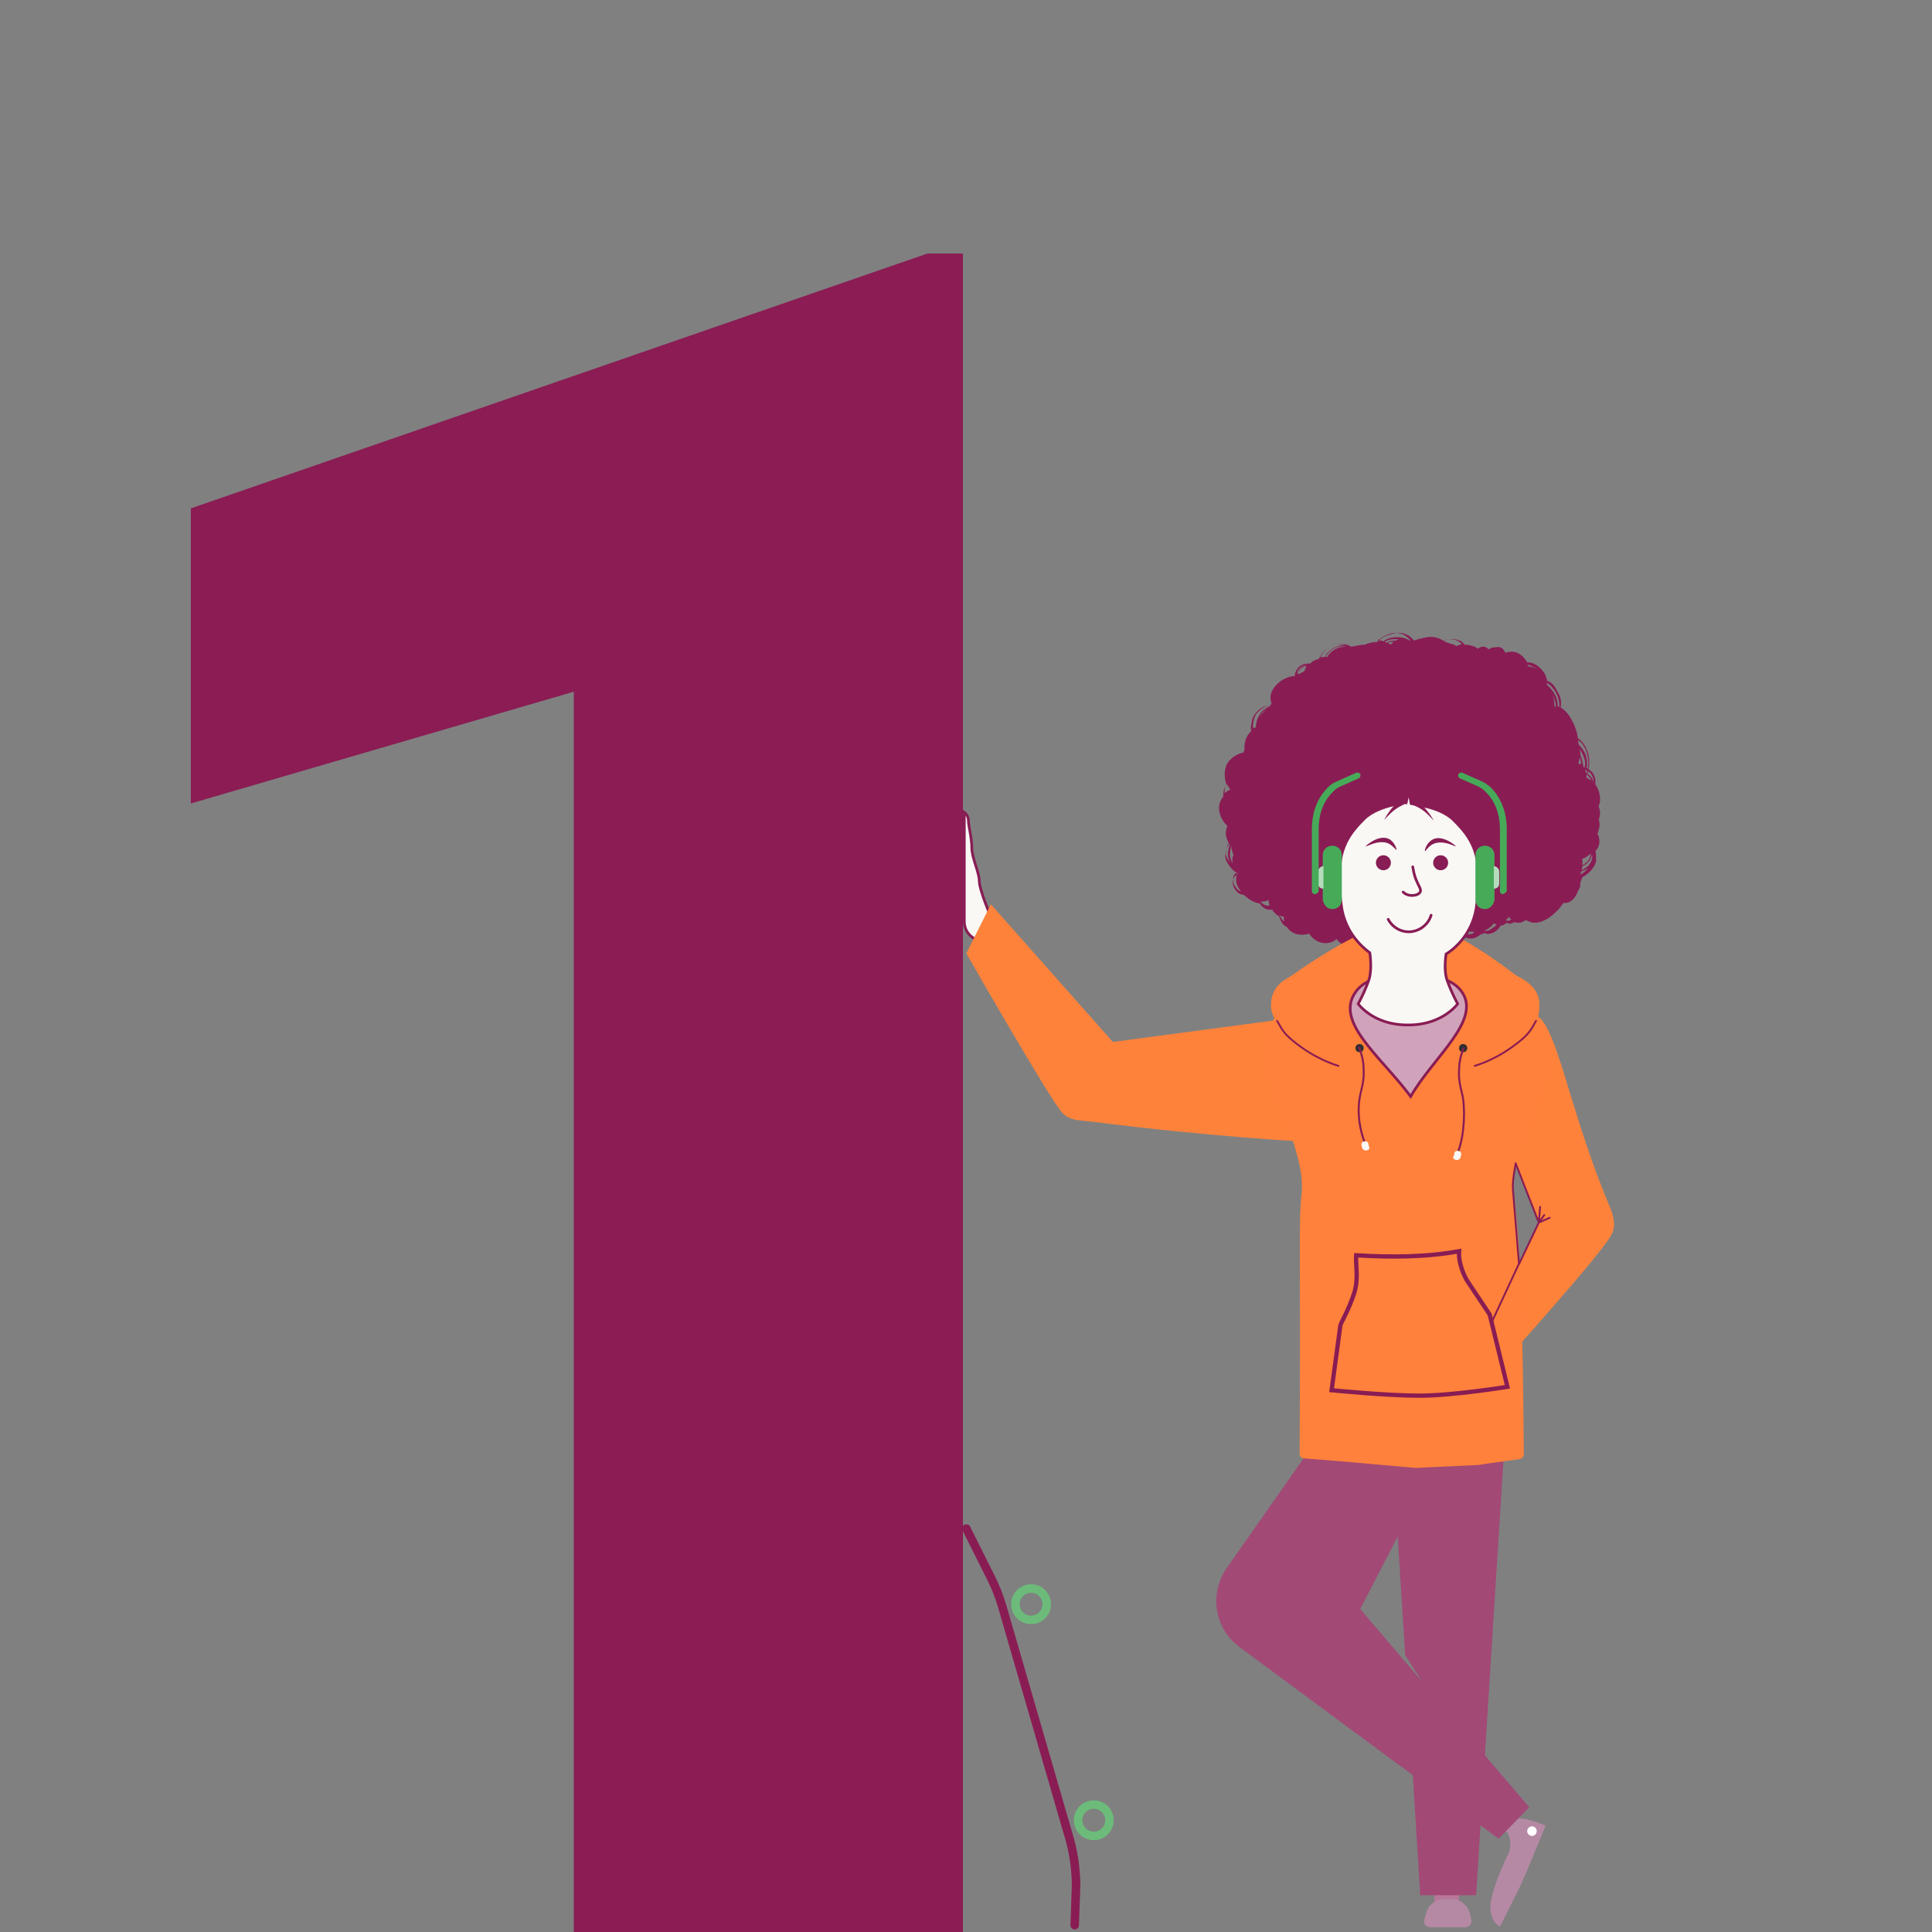<svg xmlns="http://www.w3.org/2000/svg" xml:space="preserve" id="Laag_1" x="0px" y="0px" version="1.1" viewBox="0 0 283.5 283.5"><rect x="0" y="0" width="283.5" height="283.5" fill="#808080" stroke="none"/><style>.st1{fill:#b589a4}.st3{fill:#f9f8f5;stroke:#881c54;stroke-width:.395;stroke-miterlimit:10}.st5{fill:#a24976}.st7{fill:#ff813b}.st8{fill:#8a1c54}.st11{fill:#881c54}.st14{fill:#47aa59}.st15{fill:#b4dcbc}.st16{fill:#2f2f2f}.st17{fill:none;stroke:#881c54;stroke-width:.29;stroke-miterlimit:10}.st18{fill:#f9f8f5}.st20{fill:none;stroke:#6cbb7a;stroke-width:1.25;stroke-linecap:round;stroke-miterlimit:10}</style><g id="Diabetes_1"><path d="M141.4 283.5H84.2v-182L28 117.9V74.6l108.1-37.4h5.2v246.3z" style="fill:#8b1c54"/><path d="M220.5 266.9s1.8-.2 3.1 0c1.4.2 3.2 1 3.2 1s-2.8 6.9-3.7 8.8-3 6-3 6-1.3-.5-1.4-2.7 2.1-6.9 2.6-7.9.6-3.2-1-3.9c-1.4-.6.2-1.3.2-1.3" class="st1"/><circle cx="224.8" cy="268.7" r="0.7" style="fill:#fff"/><path d="M145.5 134.8s-1.8-4.2-1.8-5.5-1.1-3.4-1.1-4.9-.5-3.2-.5-4-.6-1.2-.6-1.2v16c0 2.3 2.3 2.9 2.3 2.9l2.7-.6z" class="st3"/><path d="M210.5 275.7h3.6v3.7h-3.6z" style="fill:#b97798"/><path d="M192.9 211.7 180 230.1c-2.6 3.8-1.8 8.9 1.9 11.6l38 28.1 4.5-4.6-24.8-29.1 13.6-26.3" class="st5"/><path d="M216.6 278.1h-8.2l-2.1-34.1 2.5 2.9-2.6-4-2.1-33.1h16.8z" class="st5"/><path d="M224.7 148.8c3.6 0 5 12.7 11.4 28 .6 1.4 1.1 2.9.4 4.3-1.2 2.6-16.2 19.2-16.2 19.2l-1.3-6.5 6.8-14.4-8.1-20.6s3.4-10 7-10m-33.6 18.7s-13.6-.7-30.8-2.9c-1.7-.2-3.4-.1-4.5-1.4-2-2.3-14-23.3-14-23.3l3.6-7.2 17.9 20.2 29.2-3.9z" style="fill:#ff823b"/><path d="M226.5 150.3c-.7-1.2-2-1.9-3.4-2l-1.2-.1s0 .4-.2 1v-1.1h-30.6l.2 1.6c-.3-.9-.3-1.5-.3-1.5l-1.5.1c-1.1.1-2.1.6-2.7 1.4-4.4 5.8 5 17.3 4.2 25.4-.5 4.5-.1 8.9-.3 38.2 0 .4.3.7.6.7l5.1.4 11.3 1s6.4-.3 8.6-.4c.6 0 1.2-.1 1.7-.2l5-.7c.3 0 .6-.4.6-.7-.2-29.4-1-33.8-1.5-38.4-.9-7.7 8.2-18.7 4.4-24.7" class="st7"/><path d="M234.6 120.3c.2-.6.3-1.2 0-1.9v-.1c.1-.3.2-.6.2-.9 0-.8-.2-1.6-.7-2.3v-.7c-.1-.6-.4-1.2-1-1.5.1-.4.1-.7.1-1.1 0-1.1-.4-2.3-1.2-3.1-.2-.2-.3-.3-.5-.4v-.3c-.2-1-.6-2-1.2-2.9-.3-.5-.8-1-1.3-1.3.1-.5.1-1.1-.1-1.6s-.5-1-.8-1.5c-.3-.4-.7-.7-1.1-.8 0-.4-.2-.7-.3-1-.5-.8-1.3-1.6-2.3-1.7h-.3c-.2-.4-.5-.7-.8-1-.6-.5-1.3-.7-2.1-.5-.1 0-.2 0-.3.1-.1-.2-.2-.4-.3-.5-.3-.4-.8-.4-1.2-.3h-.3q-.3 0-.6.3c-.1-.1-.3-.2-.4-.3-.4-.2-.8-.1-1.1.1 0 0-.1 0-.1.1-.2-.1-.3-.2-.5-.3q-.75-.3-1.5-.3c-.2-.3-.4-.5-.7-.6-.7-.3-1.5-.3-2.2 0 0 0-.1 0-.1.1-.2-.2-.5-.3-.7-.4-.7-.3-1.5-.3-2.3-.1-.5.1-.9.2-1.4.4l-.1-.1c-.4-.5-1-.9-1.7-1-.6-.1-1.1 0-1.7.2s-1.1.4-1.6.8l-.3.3c-.5 0-1.1.1-1.6.3-.1 0-.1 0-.2.1h-.1c-.6 0-1.3.2-1.9.3-.5-.3-1-.4-1.6-.4-1.1.1-2.3.7-2.9 1.7-.1.2-.2.3-.3.5-.5.1-.9.3-1.3.7-.2-.1-.5-.1-.7 0-.4.1-.8.3-1.1.7-.2.3-.4.6-.4 1v.1c-.6 0-1.1.2-1.7.5-1.2.7-2.3 2.1-1.7 3.5-.1.1-.1.2-.2.3h-.3c-.7.1-1.4.6-1.8 1.1q-.45.45-.6 1.2c-.15.75-.2 1-.1 1.4v.1c-.1.1-.2.1-.2.2-.6.6-.8 1.5-.8 2.3v.2c0 .1-.1.2-.1.3v.1c-.9.2-1.9.8-2.4 1.6-.5.9-.5 2.1-.1 3.2-.2.2-.3.4-.4.7s-.1.7-.1 1c-.5.6-.7 1.3-.6 2 .1.8.5 1.6 1.1 2.2 0 0 .1 0 .1.1-.1.3-.2.5-.2.8-.1.5.1 1.1.3 1.5 0 .1.1.2.2.3-.4.5-.6 1.3-.6 1.8s.2.9.5 1.3q.45.75 1.2 1.2s.1.1.2.1c-.2.1-.4.3-.5.4-.3.3-.4.6-.3 1 .1.9.8 1.7 1.6 1.7.2.2.4.3.6.5.5.4 1.2.7 1.8.8.2.4.5.6.9.8.3.1.6.1.9.1.2.4.6.7 1 1 .2.6.5 1.3 1.1 1.5 0 0 0 .1.1.1.6 1 2.1 1.3 3.2.9.5.8 1.4 1.4 2.4 1.4.6 0 1.2-.2 1.6-.6l.2.2c.4.5 1 .8 1.7.8.6-.1 1-.3 1.3-.8.2-.3.4-.7.5-1.1.2-.2.3-.4.3-.7s0-.6-.2-.8c0-.1-.1-.1-.1-.2q.3-.45.3-.9c0-.8-.5-1.5-1.3-1.7.1-.4 0-.8-.1-1.1s-.2-.7-.5-.9c-.1-.1-.2-.1-.3-.1-.3-1-.5-2.1-.6-3.2-.2-.1-.4-.1-.6-.2.1-.2.1-.5.2-.7.1-.7.1-1.4 0-2 0-.2-.1-.4-.2-.6.2-.3.3-.6.3-1 .4-.4.8-1 1-1.5.1-.3.1-.7.1-1 .1 0 .2.1.3.1.7.2 1.5-.2 1.9-.8.3-.3.4-.8.5-1.2.1-.3.1-.6.1-.9q.3.6.9.9c.6.3 1.3.2 1.9-.1.2 0 .5 0 .7-.1.2 0 .4-.1.6-.2.3.3.6.4 1 .4q.45 0 .9-.3c.4-.1.8-.2 1.1-.4.3.2.5.3.9.3.3 0 .5 0 .8-.1l.1.1c.4.5 1 .5 1.6.4h.1c.2.4.6.8 1 1 .5.2 1 .2 1.5.1v.2c.1.5.5.8 1 1 .3.1.5.1.8.1-.1.2-.1.4-.1.6-.1.8.2 1.7 1 1.9-.2.4-.4.9-.4 1.4s.2 1 .6 1.3c.1.1.2.1.2.2-.1.1-.1.3-.2.5v.2l-.3.3c-.3.2-.4.5-.5.8-.1.4 0 .7.2 1 0 .2-.1.3-.1.5-.1.2-.1.4-.2.6-.7 0-1.2.7-1.5 1.3-.2.6-.3 1.5.1 2l.1.1c-.3.2-.6.4-.8.7-.3.5 0 1.1.5 1.4q-.15.6 0 1.2c.2.5.7.9 1.2.9.6.1 1.2-.2 1.7-.6.2 0 .3-.1.5-.2.2.1.5.2.8.1.7-.1 1.3-.6 1.6-1.2.2 0 .3 0 .5-.1.1-.1.3-.2.4-.3.1 0 .1.1.2.1.3.1.6 0 .9-.2.2.1.4.1.7.1.4 0 .7-.2 1-.4.1.1.2.1.4.2 1.1.5 2.2 0 3.1-.6.8-.6 1.5-1.3 2-2.1h.4c.7-.1 1.2-.6 1.5-1.2.1-.2.2-.3.2-.5.1-.1.2-.3.3-.5s.1-.5.1-.8c.1-.3.2-.5.3-.8.5-.2.9-.6 1.3-1 .3-.4.6-.8.7-1.3v-.6c0-.3 0-.6-.1-.9l.1-.1c.5-.6.6-1.3.4-2 0-.1-.1-.3-.2-.4.2-.6.5-1.4.2-2.1m-54.9-3.9v-.3c0-.4.1-.7.4-1 .1.2.2.5.4.7v.1c-.3.1-.6.3-.8.5m.8 10.2c-.2-.3-.5-.7-.6-1.1s.1-1 .2-1.4c.1-.1.1-.3.2-.4.1.1.1.2.2.2-.2.4-.2.7-.3 1.1-.1.6.1 1.2.4 1.8 0 0 0-.1-.1-.2m.4.1c-.1-.1-.2-.3-.2-.4-.1-.3-.3-.7-.2-1.1 0-.4.1-.7.2-1.1 0 .2 0 .5.1.7 0 .2.1.4.2.6-.2.5-.2.9-.1 1.3m.6 3.7c-.5-.5-.8-1.4-.4-2 .1-.2.3-.3.5-.4-.1.3-.2.5-.2.9-.1.7.3 1.4.7 1.9-.3-.1-.5-.2-.6-.4m3.1-23.8q-.15 0 0 0c-.1-.3 0-.7.1-1-.1.3-.2.7-.1 1m1.3 26.3q-.6-.15-.9-.6c.3 0 .5 0 .8-.1.2 0 .3-.1.4-.2-.1.3 0 .6.1.9zm-1.1-27.6c.3-.6.7-1.1 1.3-1.4-.1 0-.2.1-.2.1-.4.4-.8.8-1.1 1.3m1.6-1.7c-.3.1-.6.3-.9.5-.7.6-1.1 1.4-1.2 2.3v.3c-.2.1-.3.1-.4.2-.1-.4 0-.9.1-1.3s.2-.7.5-1c.4-.5 1-.9 1.6-1.1.1 0 .3-.1.4 0-.1 0-.1.1-.1.1m2 31.6c-.1-.1-.2-.1-.2-.2-.2-.2-.3-.5-.5-.7.2.1.4.2.6.2l.1.1zm3-36.7c-.3.1-.5.3-.8.4h-.1c0-.1.1-.2.1-.3.1-.3.4-.6.6-.7.1-.1.3-.2.5-.2-.1.2-.2.5-.3.8m.6-1.1c-.1 0-.3 0-.4.1-.5.2-1 .7-1.1 1.3v.1h-.1c-.1-.3.1-.6.3-.8q.3-.45.9-.6c0-.2.2-.2.4-.1m6.9 36.7c-.2-.4-.3-.8-.5-1.2.2.2.4.4.5.7zm.7 1.6v.2zc-.1-.3-.2-.4-.3-.6 0 0 0-.1.1-.1.2.3.2.5.2.7m-1.2-3.2c.3.1.5.3.7.5.4.5.5 1.2.2 1.8h-.1c0-.1-.1-.2-.1-.3v-.1c.1-.3.1-.5 0-.8s-.3-.6-.6-.8l-.1-.1zm-.8-2.2q.15.15 0 0c.3.2.5.5.5.8.1.3.1.7.1 1.1h-.1c-.2-.5-.3-1.1-.5-1.6h-.1s0-.1.1-.1 0-.1 0-.2m-3.9-33.8c.1-.1.1-.2.2-.3.2-.4.6-.8 1-1.1.7-.4 1.6-.7 2.4-.5-1 .1-2 .6-2.6 1.3-.1.2-.2.3-.3.5-.3 0-.5 0-.7.1m2.7 26.8c0-.1-.1-.2-.1-.3.1-.1.2-.2.3-.2-.1.2-.2.3-.2.5m1.2-28.4h-.3c-1 0-2 .6-2.5 1.4 0 0 0 .1-.1.1h-.2c.6-1.1 1.9-1.8 3.1-1.5.1-.1 0-.1 0 0m2.7 22.9c-.1.9-.6 2.1-1.7 2.1-.2 0-.4 0-.6-.1.5-.2 1-.5 1.4-.8.5-.4.9-1 1-1.7-.1.2-.1.4-.1.5m1.4.1c-.4-.1-.8-.5-1-.8.1-.1.2-.1.3-.2.1.1.2.3.4.4.3.3.7.5 1.1.6.1 0 .2.1.3.1-.3 0-.7 0-1.1-.1m2.8-23.7c-.1.1-.3.2-.4.4-.1-.1-.3-.2-.5-.2.3-.2.6-.3.9-.2m1.4 23.8c-.3.1-.7-.1-1-.3.1 0 .2-.1.3-.1.1.1.2.2.3.2.2.1.5.1.7.1-.1.1-.2.1-.3.1m.5-23.8c-.2-.2-.5-.3-.7-.4-.3-.1-.6 0-.9.2h-.1c-.3 0-.7 0-1 .2-.1 0-.1.1-.2.1s-.2-.1-.3-.1c.4-.3.8-.4 1.3-.4.6-.1 1.4.1 2 .4zm.5-.2-.6-.3c-.9-.3-2.2-.3-3 .2-.1 0-.1.1-.2.2-.2 0-.3-.1-.5-.1h-.5l.1-.1c.5-.3 1-.6 1.5-.8s1-.3 1.5-.2c.6.1 1.2.4 1.6.9.1.1.2.1.1.2q.15 0 0 0m3.8 24c-.3.1-.6 0-.9-.1l-.3-.3c.2-.1.4-.2.5-.4 0 .1.1.1.1.2zq.15 0 0 0m2.9 1.1c-.4.1-.8.1-1.2-.1-.3-.1-.5-.3-.8-.5l.9.3c.4 0 .7 0 1.1-.1zm.1-24.3s0-.1 0 0c-.3-.2-.5-.3-.7-.3l-.9-.3-.2-.2c.9-.4 2-.2 2.6.5-.3.1-.5.2-.8.3m2.7 28c-.3-.1-.6-.2-.8-.5-.3-.5-.3-1.2-.1-1.8h.1c0 .1.1.1.1.2v.5c.1.5.3 1.1.8 1.5 0 0 0 .1-.1.1m-.2 4.3.2-.2v.3s0 .1-.1.1c-.1.2-.2.4-.2.6v.1h-.1c0 .1 0 .2-.1.3-.1-.1-.1-.3-.1-.5.1-.3.2-.5.4-.7m-1.5 3.4c.2-.2.4-.4.7-.4 0 0 .1 0 .1-.1-.3.9-.6 1.7-1 2.5-.1-.1-.1-.3-.1-.4-.1-.5 0-1.1.3-1.6m-1.1 3.7c0-.3.2-.5.4-.7.1-.1.2-.2.4-.3 0 0 .1 0 .1.1s.1.2.1.3c-.3.3-.5.8-.5 1.1v.3c-.2-.1-.5-.5-.5-.8m1.9 2.9c-.5 0-1-.2-1.2-.7-.2-.3-.2-.7-.1-1.1h.1c.2.7.9 1.3 1.5 1.4.2 0 .4.1.6 0-.2.3-.5.4-.9.4m.9-9.2c0-.2.1-.4.1-.5 0 .2.1.3.2.5q-.15-.15-.3 0m2.1 8.6c-.2.1-.5.1-.7.1.3-.2.6-.3.8-.5.2-.1.3-.3.5-.5.1 0 .1-.1.2-.1.1.1.2.1.3.2-.3.3-.7.6-1.1.8m3-1.4h-.3c-.1 0-.2 0-.2-.1.1-.1.3-.3.4-.5.1.2.2.3.4.4-.2.1-.3.1-.3.2m3.7-37.1c-.3-.1-.6-.2-.9-.2 0-.1-.1-.2-.2-.3.4.1.8.3 1.2.5.5.4 1 .9 1.2 1.6-.2-.7-.6-1.2-1.3-1.6m3 5.7s0-.1-.1-.1c0-.6-.1-1.3-.4-1.9-.1-.2-.2-.3-.3-.4.4.5.6 1 .8 1.6.1.3.1.6.1.9 0-.1-.1-.1-.1-.1m.6 0c-.1.1-.1 0-.2 0 0-.3-.1-.6-.1-.9-.2-.9-.8-1.7-1.5-2.3v-.3c.3.2.6.4.8.7.7.8 1.1 1.9 1 2.8m2.8 4.9c.5.3.8.9 1.1 1.4.3.8.5 1.9.3 2.8 0 0-.1 0-.1-.1h-.1c.1-.2.1-.4.1-.7 0-.4-.1-.8-.2-1.2-.2-.5-.5-.9-.8-1.3l-.2-.2c-.1-.1-.1-.4-.1-.7m1.5 18.4c-.2.2-.5.4-.8.6-.1 0-.2.1-.2.1 0-.2.1-.4.1-.6.1-.1.2-.1.4-.2.4-.3.8-.7.9-1.2.1-.2.1-.4.1-.6 0 .3.1.6 0 1-.1.3-.3.7-.5.9m-1.5-15c.1-.3.2-.6.2-.9.1.3.2.6.2.9v.1c-.1.1-.2 0-.4-.1m.3-1.2v-.3c0-.2-.1-.4-.1-.6.2.3.4.7.5.9.1.3.3.7.3 1.1 0 .3 0 .5-.1.8-.1-.1-.1-.2-.2-.3v-.2c-.1-.5-.2-1-.4-1.4m.7 2.2q0-.15 0 0c.1 0 .2 0 .3.1v.1c0 .1-.1.2-.1.3-.1-.3-.2-.4-.2-.5m.6 12.4c.1 0 .1-.1.2-.1 0 .5-.3 1.1-.8 1.4-.1.1-.2.2-.4.2v-.9c.4-.1.7-.3 1-.6m-.4-11.3v-.5c.2.2.4.4.6.7 0 .1.1.1.1.2-.3-.1-.5-.3-.7-.4m.3 13.2c-.3.4-.7.8-1.2 1 0-.1.1-.2.1-.4.1 0 .1-.1.2-.1.3-.1.7-.3.9-.5.1 0 0 0 0 0m.7-12.5c0-.2-.1-.4-.2-.6-.2-.3-.4-.5-.7-.7 0 0 0-.1.1-.1 0-.1.1-.1.1-.2.1.1.3.2.4.4.2.3.4.8.3 1.2" class="st8"/><path d="M189.2 143.4s11.4-8.4 17.3-8.4 16.3 8.4 16.3 8.4l-2.4 6.2-13.6 1.4-10.9-1.8z" class="st7"/><path d="M198.7 189.8c.7-2.2.2-4.1.3-5.6 5 .3 10.2.3 15.1-.6-.1 1.3.4 2.9 1.1 4.2l3.4 5.1 2.6 10.6s-8 1.3-12.9 1.3-12.9-.8-12.9-.8l1.3-9.6c0-.1 1.3-2.4 2-4.6z" style="fill:none;stroke:#881c54;stroke-width:.628;stroke-miterlimit:10"/><path d="M212.7 147.5c0 3 3.8 6.8 7.3 5.8 4.3-1.3 5.9-2.8 5.9-5.8s-2.9-4.5-6.6-5.4c-3.6-.9-6.6 2.4-6.6 5.4m-26.2 0c0 3 3.4 5.2 7.1 6.1 3.5.9 6.1-3.1 6.1-6.1s-3-6.1-6.6-5.4c-4.3.9-6.6 2.4-6.6 5.4" class="st7"/><path d="M198.9 145.6c-3.1 4.4 3.8 9.5 8.1 15.3 3.3-5.8 10.6-11.3 7.4-15.5-1.6-2.2-5.3-2.3-7.2-2.4-1.4-.1-6.4-.2-8.3 2.6z" style="fill:#d0a3ba;stroke:#8a1c54;stroke-width:.395;stroke-miterlimit:10"/><path d="M218 126.6c-.2.1-.5.2-.7.3l.4-4.2c0-4.7-3.8-8.6-8.6-8.6h-4.8c-4.7 0-8.6 3.8-8.6 8.6l.4 4.2c-.3-.1-.6-.2-.8-.3-.3-.1-1 .4-.5 1.3.7 1.3.8 2.8 1.4 3.2.1.1.2.1.4 0l.2 1.5c.3 3 1.9 5.5 4.2 7.2.2 1.3.2 2.9-.1 3.9-.7 2-1.6 3.6-1.6 3.6s2.2 3.1 7.2 3.1h.2c5 0 7.2-3.1 7.2-3.1s-.9-1.6-1.6-3.6c-.3-1-.3-2.4-.1-3.7a9.9 9.9 0 0 0 4.5-7.4l.2-1.5h.3c.6-.5.7-2 1.4-3.2.4-.9-.3-1.4-.6-1.3z" class="st3"/><path d="M215.8 111.3c.2-.4.3-.7.3-1.2v-.1c.3-.3.5-.6.7-1 1.1-.4 1.9-1.6 1.9-3 0-1.6-1-2.9-2.3-3.1-.1-.7-.6-1.3-1.2-1.7.1-.2.1-.5.1-.8 0-1.6-1.5-3-3.4-3h-.4c-.4-.2-.8-.4-1.3-.4h-.1c-.4-1.3-1.6-2.3-3-2.3h-.2c-1.4 0-2.6 1-3 2.3h-.1c-.5 0-.9.1-1.3.4h-.4c-1.9 0-3.4 1.3-3.4 3 0 .3.1.5.1.8-.6.4-1 1-1.2 1.7-1.3.2-2.3 1.5-2.3 3.1 0 1.5.8 2.7 1.9 3 .1.4.4.7.7 1v.1c0 .3.1.6.1.9-2.9 2.7-3.6 7.5-3.5 10.3.2 4.8 1.3 5.4 1.5 5.5s.3.7.8 2.3c-.3-4.6 1.5-6.8 3.5-8.8 1.1-1.1 2.9-1.7 4.2-2-.7.7-1.4 2-1.4 2l.9-.9c.8-.8 1.7-1.2 2.1-1.4h.4l.2-1 .2 1.1s.2 0 .6.1c.5.2 1.3.6 2 1.3l.9.9s-.7-1.2-1.4-1.9c1.4.3 3.1.9 4.2 2 2 2 3.8 4.2 3.5 8.8.5-1.6.6-2.2.8-2.3s1.2-.7 1.5-5.5c.1-2.8-.5-7.4-3.2-10.2" class="st8"/><circle cx="203" cy="126.6" r="1.1" class="st11"/><circle cx="211.4" cy="126.6" r="1.1" class="st11"/><path d="M200.4 124.2c.1.1 1.9-1.1 3.4-.4.7.4 1.1 1 1.1.9.1-.1-.3-1.2-1.1-1.6-1.5-.7-3.4 1-3.4 1.1m13.2 0c0 .1-1.9-1.1-3.4-.3-.7.4-1 1-1.1 1-.1-.1.2-1.2 1.1-1.7 1.4-.8 3.5.9 3.4 1" class="st11"/><path d="M205.9 130.9c.1.1.5.5 1.3.5.1 0 .9 0 1.2-.5.2-.4-.2-.8-.6-1.8-.3-.7-.4-1.4-.5-1.9" style="fill:none;stroke:#881c54;stroke-width:.395;stroke-linecap:round;stroke-miterlimit:10"/><path d="M203.7 134.9c.7 1.3 2.1 2 3.5 1.8 1.3-.2 2.4-1.1 2.8-2.4" style="fill:none;stroke:#881c54;stroke-width:.395;stroke-linecap:round;stroke-linejoin:round;stroke-miterlimit:10"/><path d="M195.5 133.4c.8 0 1.4-.6 1.4-1.4v-6.5c0-.8-.6-1.4-1.4-1.4s-1.4.6-1.4 1.4v6.5c.1.8.7 1.4 1.4 1.4" class="st14"/><path d="M194.2 130.4v-3.3c-.4 0-.8.4-.8.8v1.7c0 .5.3.8.8.8" class="st15"/><path d="M192.9 131.2c-.2 0-.4-.2-.4-.4v-9.1c0-2.6.9-4.8 2.5-6.3.3-.3.8-.6 1.3-.8l2.7-1.2c.2-.1.5 0 .6.2s0 .5-.2.6l-2.7 1.2c-.4.2-.8.4-1 .7-1.5 1.4-2.2 3.3-2.2 5.6v9.1c-.1.2-.3.4-.6.4m25 2.2c-.8 0-1.4-.6-1.4-1.4v-6.5c0-.8.6-1.4 1.4-1.4s1.4.6 1.4 1.4v6.5c-.1.8-.7 1.4-1.4 1.4" class="st14"/><path d="M219.2 130.4v-3.3c.4 0 .8.4.8.8v1.7c0 .5-.3.8-.8.8" class="st15"/><path d="M220.5 131.2c-.2 0-.4-.2-.4-.4v-9.1c0-2.4-.8-4.3-2.2-5.6-.3-.3-.6-.5-1-.7l-2.7-1.2c-.2-.1-.3-.4-.2-.6s.4-.3.6-.2l2.7 1.2c.5.2.9.5 1.3.8 1.6 1.5 2.5 3.7 2.5 6.3v9.1c-.2.2-.4.4-.6.4" class="st14"/><circle cx="199.5" cy="153.8" r="0.6" class="st16"/><path d="M200.2 167.5c-1-2.8-.9-4.9-.7-6.3.2-1.3.7-2.4.6-4.2 0-1.5-.4-2.6-.7-3.4" class="st17"/><path d="M200.6 168.8c-.3.1-.6-.1-.7-.3l-.1-.4c-.1-.3.1-.6.4-.6.3-.1.6.1.6.4l.1.4c.1.2 0 .4-.3.5" class="st18"/><circle cx="214.7" cy="153.8" r="0.6" class="st16"/><path d="M214 168.9c1-2.8.9-6.2.7-7.6-.2-1.3-.7-2.4-.6-4.2 0-1.5.4-2.6.7-3.4" class="st17"/><path d="M213.6 170.2c.3.1.6-.1.7-.3l.1-.4c.1-.3-.1-.6-.4-.6-.3-.1-.6.1-.6.4l-.1.4c-.2.1 0 .4.3.5" class="st18"/><path d="M213.1 278.7h-1.2c-1.2 0-2.3.8-2.6 2l-.3 1c-.2.6.3 1.1.9 1.1h5.1c.6 0 1-.5.9-1.1l-.2-.9c-.3-1.2-1.4-2.1-2.6-2.1" class="st1"/><path d="m141.8 224.3 3.7 7.4c.6 1.2 1.1 2.5 1.5 3.8l10 34.5c.6 2.2.9 4.5.9 6.8l-.2 5.7" style="fill:none;stroke:#8a1c54;stroke-width:1.25;stroke-linecap:round;stroke-miterlimit:10"/><circle cx="151.3" cy="235.4" r="2.3" class="st20"/><circle cx="160.5" cy="267.1" r="2.3" class="st20"/><path d="M196.4 156.4s-2.6-.7-5.4-2.7-2.8-2.6-3.6-3.9m29 6.6s2.6-.7 5.4-2.7 2.8-2.6 3.6-3.9" style="fill:none;stroke-linecap:round;stroke-miterlimit:10;stroke:#8a1c54;stroke-width:.272"/><path d="m222.4 170.7 3.4 8.7-2.9 6.1s-.8-9.7-.9-11 .4-3.5.4-3.8m3.4 8.7 1.6-.7m-.8-.4-.8 1.1m.2-2.3-.2 2.3m-2.8 5.8-4 8.6" style="fill:none;stroke-linecap:round;stroke-miterlimit:10;stroke:#8a1c54;stroke-width:.27;stroke-linejoin:round"/></g></svg>